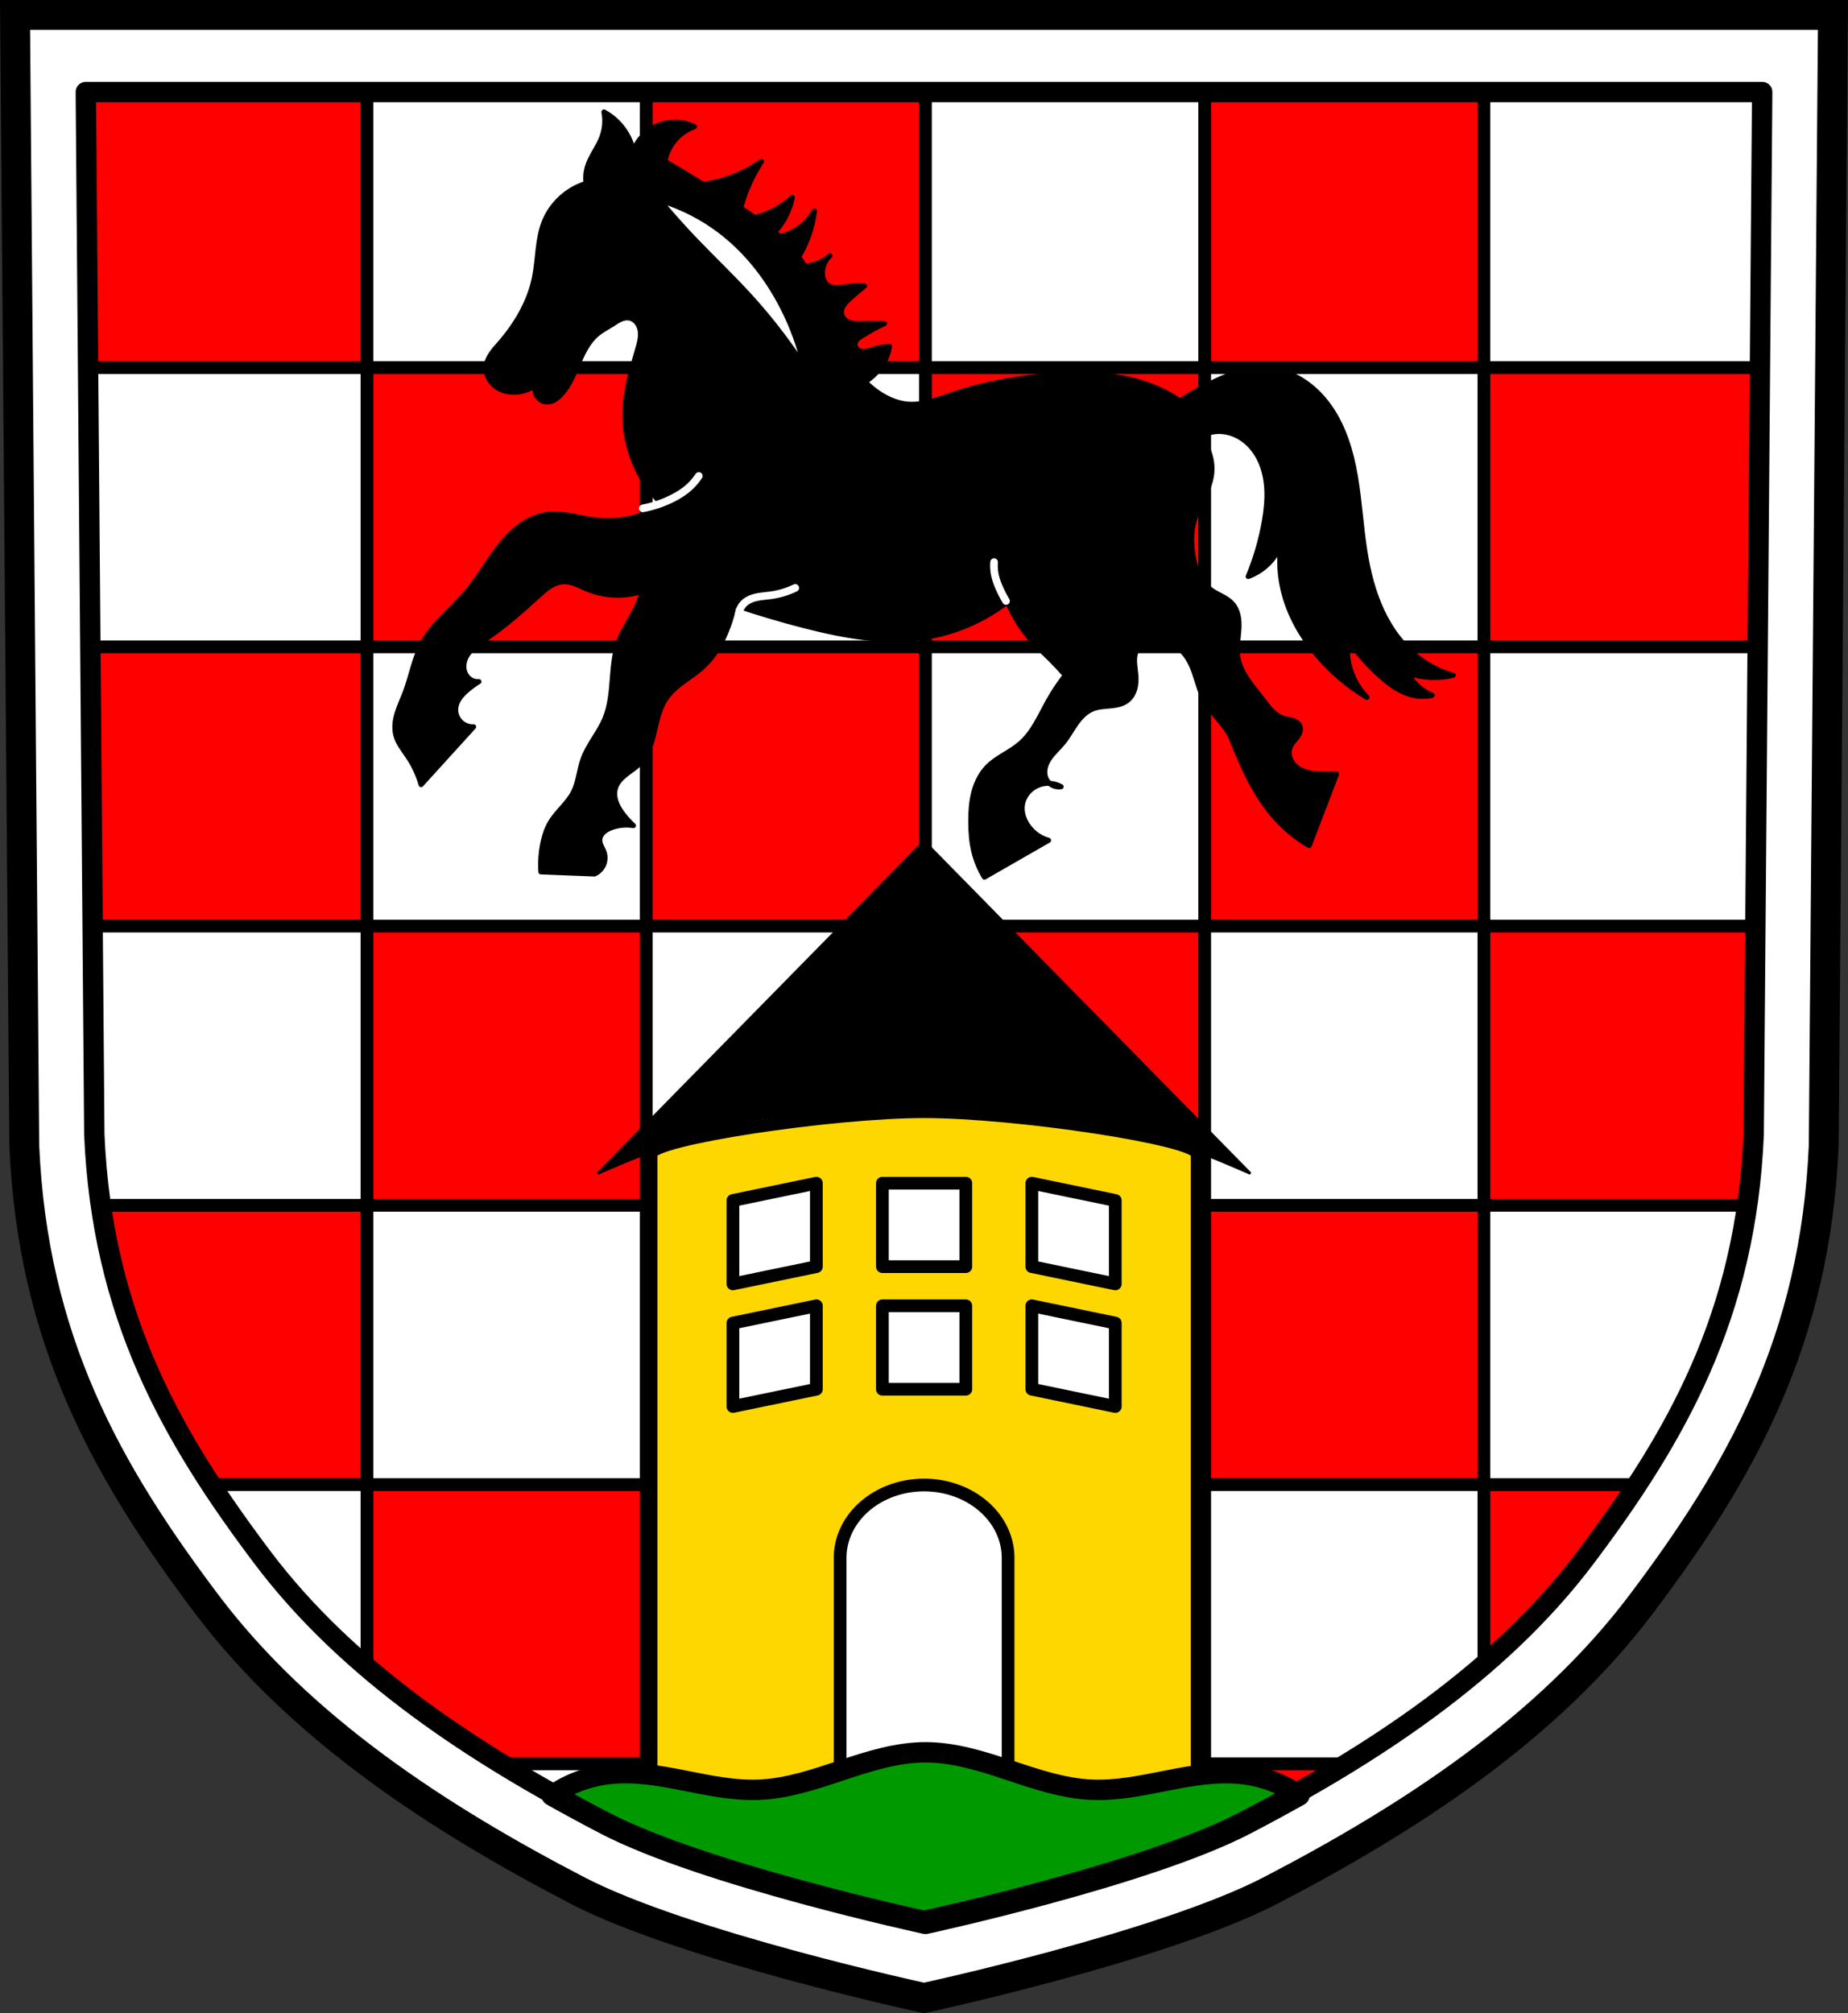 <?xml version="1.0" encoding="UTF-8" standalone="no"?>
<!-- Created with Inkscape (http://www.inkscape.org/) -->

<svg
   xmlns:dc="http://purl.org/dc/elements/1.1/"
   xmlns:cc="http://creativecommons.org/ns#"
   xmlns:rdf="http://www.w3.org/1999/02/22-rdf-syntax-ns#"
   xmlns:svg="http://www.w3.org/2000/svg"
   xmlns="http://www.w3.org/2000/svg"
   xmlns:sodipodi="http://sodipodi.sourceforge.net/DTD/sodipodi-0.dtd"
   xmlns:inkscape="http://www.inkscape.org/namespaces/inkscape"
   width="192.212mm"
   height="209.379mm"
   viewBox="0 0 192.212 209.379"
   version="1.1"
   id="svg5445"
   inkscape:version="0.92.4 (5da689c313, 2019-01-14)"
   sodipodi:docname="DEU Traben-Trarbach COA.svg">
  <rect x="0" y="0" width="192.212" height="209.379" fill="#333333" stroke="none"/>
  <defs
     id="defs5439">
    <inkscape:path-effect
       effect="spiro"
       id="path-effect897"
       is_visible="true" />
    <inkscape:path-effect
       effect="spiro"
       id="path-effect893"
       is_visible="true" />
    <inkscape:path-effect
       effect="spiro"
       id="path-effect889"
       is_visible="true" />
    <inkscape:path-effect
       effect="spiro"
       id="path-effect885"
       is_visible="true" />
    <inkscape:path-effect
       effect="spiro"
       id="path-effect880"
       is_visible="true" />
    <inkscape:path-effect
       effect="spiro"
       id="path-effect7371"
       is_visible="true" />
    <inkscape:path-effect
       effect="spiro"
       id="path-effect7221"
       is_visible="true" />
    <inkscape:path-effect
       effect="spiro"
       id="path-effect7371-1"
       is_visible="true" />
    <inkscape:path-effect
       effect="spiro"
       id="path-effect7371-1-0"
       is_visible="true" />
  </defs>
  <sodipodi:namedview
     id="base"
     pagecolor="#ffffff"
     bordercolor="#666666"
     borderopacity="1.0"
     inkscape:pageopacity="0.0"
     inkscape:pageshadow="2"
     inkscape:zoom="0.69248313"
     inkscape:cx="363.23517"
     inkscape:cy="395.67751"
     inkscape:document-units="mm"
     inkscape:current-layer="layer1"
     showgrid="false"
     inkscape:window-width="1366"
     inkscape:window-height="745"
     inkscape:window-x="-8"
     inkscape:window-y="-8"
     inkscape:window-maximized="1"
     inkscape:snap-midpoints="true"
     inkscape:snap-smooth-nodes="true"
     fit-margin-top="0"
     fit-margin-left="0"
     fit-margin-right="0"
     fit-margin-bottom="0"
     inkscape:object-paths="false"
     inkscape:snap-nodes="false" />
  <g
     inkscape:label="Ebene 1"
     inkscape:groupmode="layer"
     id="layer1"
     transform="translate(-2.201,-4.155)">
    <path
       style="fill:#ffffff;fill-rule:evenodd;stroke:none;stroke-width:3.104;stroke-opacity:1"
       d="m 3.766,5.726 0.959,117.581 c 0.873,20.332 8.676,34.029 18.974,47.693 9.776,12.972 24.149,22.301 38.563,29.79 11.162,5.8 36.045,11.176 36.045,11.176 0,0 24.883,-5.376 36.045,-11.176 14.414,-7.489 28.786,-16.818 38.563,-29.79 10.298,-13.664 18.101,-27.361 18.974,-47.693 L 192.848,5.726 h -94.539 -0.002 -0.002 z"
       id="path10563-0-6-7-0-8"
       inkscape:connector-curvature="0" />
    <path
       style="fill:none;fill-rule:evenodd;stroke:#000000;stroke-width:3.104;stroke-opacity:1"
       d="M 3.766,5.708 4.725,123.289 c 0.873,20.332 8.676,34.029 18.974,47.693 9.776,12.972 24.149,22.301 38.563,29.79 11.162,5.8 36.045,11.176 36.045,11.176 0,0 24.883,-5.376 36.045,-11.176 14.414,-7.489 28.786,-16.818 38.563,-29.79 10.298,-13.664 18.101,-27.361 18.974,-47.693 L 192.848,5.708 h -94.539 -0.002 -0.002 z"
       id="path10563-0-6-7-0"
       inkscape:connector-curvature="0" />
    <path
       style="fill:#ff0000;fill-opacity:1;stroke:#000000;stroke-width:5;stroke-linecap:round;stroke-linejoin:round;stroke-miterlimit:4;stroke-dasharray:none;stroke-opacity:1"
       d="M 34.443 36.17 L 34.443 123.121 L 34.615 144.266 L 144.041 144.266 L 144.041 36.17 L 34.443 36.17 z M 144.041 144.266 L 144.041 253.861 L 253.639 253.861 L 253.639 144.266 L 144.041 144.266 z M 253.639 144.266 L 363.234 144.266 L 363.234 36.17 L 363.227 36.17 L 253.639 36.17 L 253.639 144.266 z M 253.639 253.861 L 253.639 363.457 L 363.234 363.457 L 363.234 253.861 L 253.639 253.861 z M 253.639 363.457 L 144.041 363.457 L 144.041 473.053 L 253.639 473.053 L 253.639 363.457 z M 253.639 473.053 L 253.639 582.648 L 363.234 582.648 L 363.234 473.053 L 253.639 473.053 z M 253.639 582.648 L 144.041 582.648 L 144.041 655.201 C 159.988 668.867 177.352 681.112 195.348 692.244 L 253.639 692.244 L 253.639 582.648 z M 253.639 692.244 L 253.639 723.354 C 296.278 740.581 363.234 755.051 363.234 755.051 L 363.234 692.244 L 253.639 692.244 z M 144.041 582.648 L 144.041 473.053 L 39.541 473.053 C 45.615 516.147 61.359 550.463 82.305 582.648 L 144.041 582.648 z M 144.041 363.457 L 144.041 253.861 L 35.51 253.861 L 36.402 363.457 L 144.041 363.457 z M 472.832 36.17 L 472.832 144.266 L 582.43 144.266 L 582.43 36.17 L 472.832 36.17 z M 582.43 144.266 L 582.43 253.861 L 690.961 253.861 L 691.854 144.266 L 582.43 144.266 z M 582.43 253.861 L 472.832 253.861 L 472.832 363.457 L 582.43 363.457 L 582.43 253.861 z M 582.43 363.457 L 582.43 473.053 L 686.93 473.053 C 688.148 464.409 688.989 455.422 689.393 446.018 L 690.066 363.457 L 582.43 363.457 z M 582.43 473.053 L 472.832 473.053 L 472.832 582.648 L 582.43 582.648 L 582.43 473.053 z M 582.43 582.648 L 582.43 655.201 C 597.539 642.252 611.378 628.029 623.264 612.258 C 630.647 602.461 637.653 592.656 644.166 582.648 L 582.43 582.648 z M 472.832 582.648 L 363.236 582.648 L 363.236 692.244 L 472.832 692.244 L 472.832 582.648 z M 472.832 692.244 L 472.832 723.354 C 478.716 720.976 484.146 718.547 488.863 716.096 C 503.082 708.707 517.287 700.803 531.123 692.244 L 472.832 692.244 z M 472.832 473.053 L 472.832 363.457 L 363.236 363.457 L 363.236 473.053 L 472.832 473.053 z M 472.832 253.861 L 472.832 144.266 L 363.236 144.266 L 363.236 253.861 L 472.832 253.861 z "
       transform="matrix(0.265,0,0,0.265,2.201,4.155)"
       id="rect7031" />
    <path
       style="fill:#ffd700;fill-opacity:1;stroke:#000000;stroke-width:1.323;stroke-linecap:round;stroke-linejoin:round;stroke-miterlimit:4;stroke-dasharray:none;stroke-opacity:1"
       d="m 98.318,119.775 c -9.578,-10e-6 -28.397,2.838 -28.397,4.381 v 66.802 H 126.714 V 124.156 c 1e-4,-1.543 -18.819,-4.381 -28.396,-4.381 z"
       id="rect7239"
       inkscape:connector-curvature="0"
       sodipodi:nodetypes="acccca" />
    <path
       inkscape:connector-curvature="0"
       style="fill:#ffffff;fill-opacity:1;stroke:#000000;stroke-width:1.323;stroke-linecap:round;stroke-linejoin:round;stroke-miterlimit:4;stroke-dasharray:none;stroke-opacity:1"
       d="m 87.112,127.21 -8.678,1.796 v 8.678 l 8.678,-1.796 z m 6.868,0 v 8.678 h 8.677 v -8.678 z m 15.545,0 v 8.678 l 8.677,1.796 v -8.678 z m -22.413,12.751 -8.678,1.796 v 8.677 l 8.678,-1.796 z m 6.868,0 v 8.677 h 8.677 v -8.677 z m 15.545,0 v 8.677 l 8.677,1.796 v -8.677 z m -11.207,18.639 a 8.735,7.571 0 0 0 -8.735,7.57 v 24.788 h 17.47 v -24.788 a 8.735,7.571 0 0 0 -8.735,-7.57 z"
       id="rect7244" />
    <path
       style="fill:#000000;stroke:#000000;stroke-width:0.265px;stroke-linecap:butt;stroke-linejoin:miter;stroke-opacity:1"
       d="M 98.318,91.652 64.38,126.205 c 0,0 9.188,-4.091 14.062,-5.187 6.489,-1.459 19.875,-1.772 19.875,-1.772 0,0 13.386,0.313 19.875,1.772 4.874,1.096 14.062,5.187 14.062,5.187 z"
       id="path7302"
       inkscape:connector-curvature="0" />
    <path
       style="fill:#009900;stroke:#000000;stroke-width:8;stroke-linecap:butt;stroke-linejoin:round;stroke-miterlimit:4;stroke-dasharray:none;stroke-opacity:1;fill-opacity:1"
       d="M 363.262 687.719 C 352.085 687.72 341.225 691.167 330.619 694.695 C 320.013 698.223 309.27 701.902 298.104 702.393 C 288.29 702.824 278.559 700.773 268.922 698.869 C 259.285 696.965 249.463 695.191 239.689 696.182 C 231.418 697.02 223.318 699.909 216.543 704.709 C 223.534 708.637 230.567 712.437 237.607 716.096 C 276.512 736.312 363.234 755.051 363.234 755.051 C 363.234 755.051 449.959 736.312 488.863 716.096 C 495.932 712.423 502.991 708.607 510.01 704.662 C 503.225 699.872 495.113 697.006 486.836 696.182 C 477.061 695.208 467.241 696.984 457.604 698.885 C 447.966 700.786 438.235 702.829 428.422 702.393 C 417.256 701.896 406.51 698.217 395.904 694.689 C 385.298 691.162 374.439 687.717 363.262 687.719 z "
       transform="matrix(0.265,0,0,0.265,2.201,4.155)"
       id="path7219" />
    <path
       style="fill:none;fill-rule:evenodd;stroke:#000000;stroke-width:2.117;stroke-opacity:1;stroke-miterlimit:4;stroke-dasharray:none;stroke-linejoin:round;stroke-linecap:round"
       d="M 11.127,13.725 12.011,122.164 c 0.805,18.751 8.001,31.383 17.497,43.985 9.015,11.963 22.269,20.567 35.56,27.474 10.293,5.349 33.239,10.307 33.239,10.307 0,0 22.946,-4.958 33.239,-10.307 13.291,-6.907 26.545,-15.511 35.56,-27.474 9.496,-12.601 16.692,-25.234 17.497,-43.985 L 185.488,13.725 h -87.179 -0.002 -0.002 z"
       id="path10563-0-6-7-00"
       inkscape:connector-curvature="0" />
    <path
       inkscape:connector-curvature="0"
       style="fill:#000000;stroke:#000000;stroke-width:0.529;stroke-linecap:butt;stroke-linejoin:round;stroke-miterlimit:4;stroke-dasharray:none;stroke-opacity:1"
       d="m 65.02,15.799 c 0.168,0.873 0.091,1.79 -0.219,2.623 -0.41,1.102 -1.211,2.038 -1.53,3.17 -0.15,0.531 -0.187,1.093 -0.11,1.64 -1.967,0.595 -3.626,2.13 -4.372,4.045 -0.7,1.796 -0.608,3.793 -0.984,5.684 -0.511,2.571 -1.886,4.909 -3.607,6.886 -0.311,0.357 -0.635,0.706 -0.9,1.098 -0.266,0.392 -0.473,0.836 -0.521,1.307 -0.043,0.426 0.048,0.862 0.244,1.242 0.196,0.38 0.495,0.705 0.849,0.944 0.724,0.489 1.658,0.61 2.514,0.437 0.548,-0.111 1.073,-0.335 1.531,-0.656 -0.118,0.358 -0.078,0.765 0.109,1.093 0.11,0.193 0.269,0.359 0.459,0.474 0.19,0.115 0.412,0.18 0.634,0.182 0.251,0.002 0.498,-0.076 0.718,-0.196 0.22,-0.121 0.415,-0.284 0.593,-0.46 0.904,-0.893 1.397,-2.108 1.894,-3.277 0.498,-1.169 1.056,-2.37 2.041,-3.172 0.47,-0.384 1.018,-0.658 1.53,-0.983 0.269,-0.171 0.531,-0.358 0.821,-0.492 0.289,-0.135 0.614,-0.216 0.929,-0.163 0.318,0.053 0.604,0.243 0.802,0.497 0.198,0.254 0.312,0.567 0.355,0.886 0.086,0.638 -0.1,1.278 -0.283,1.895 -0.626,2.11 -1.251,4.25 -1.312,6.449 -0.052,1.908 0.33,3.825 1.093,5.575 0.674,1.547 1.644,2.965 2.842,4.154 -1.104,0.686 -2.332,1.17 -3.607,1.421 -1.185,0.234 -2.409,0.266 -3.607,0.109 -1.607,-0.21 -3.203,-0.759 -4.81,-0.546 -1.028,0.136 -2,0.583 -2.839,1.193 -0.839,0.609 -1.553,1.377 -2.19,2.196 -1.155,1.485 -2.072,3.148 -3.279,4.591 -1.547,1.849 -3.567,3.338 -4.7,5.465 -0.836,1.569 -1.121,3.366 -1.749,5.029 -0.275,0.729 -0.617,1.434 -0.845,2.179 -0.228,0.745 -0.338,1.549 -0.139,2.303 0.226,0.857 0.822,1.557 1.312,2.295 0.578,0.873 1.023,1.836 1.312,2.842 l 5.465,-6.012 c -0.512,0.026 -1.032,-0.182 -1.384,-0.554 -0.352,-0.373 -0.53,-0.904 -0.474,-1.413 0.041,-0.376 0.202,-0.731 0.421,-1.04 0.219,-0.308 0.494,-0.573 0.782,-0.818 0.377,-0.322 0.779,-0.615 1.202,-0.875 -0.305,0.026 -0.618,-0.052 -0.874,-0.219 -0.277,-0.18 -0.485,-0.459 -0.595,-0.77 -0.11,-0.312 -0.125,-0.654 -0.06,-0.978 0.114,-0.572 0.467,-1.073 0.891,-1.474 0.424,-0.4 0.921,-0.713 1.404,-1.04 1.953,-1.321 3.72,-2.896 5.465,-4.482 0.364,-0.33 0.729,-0.663 1.142,-0.929 0.413,-0.265 0.882,-0.463 1.373,-0.492 0.442,-0.027 0.881,0.083 1.296,0.238 0.414,0.156 0.81,0.358 1.219,0.527 1.823,0.756 3.918,0.835 5.793,0.219 -0.236,0.714 -0.529,1.409 -0.874,2.077 -0.547,1.058 -1.228,2.052 -1.64,3.17 -0.469,1.273 -0.567,2.646 -0.673,3.998 -0.107,1.352 -0.231,2.728 -0.747,3.982 -0.615,1.495 -1.756,2.739 -2.296,4.263 -0.394,1.111 -0.454,2.335 -0.983,3.388 -0.597,1.188 -1.724,2.028 -2.405,3.17 -0.379,0.637 -0.61,1.352 -0.765,2.077 -0.214,1.003 -0.289,2.037 -0.219,3.06 l 5.569,0.222 c 0.42,-0.185 0.766,-0.533 0.948,-0.954 0.182,-0.422 0.197,-0.912 0.042,-1.345 -0.072,-0.202 -0.18,-0.39 -0.27,-0.585 -0.091,-0.195 -0.165,-0.402 -0.167,-0.617 -0.001,-0.158 0.038,-0.316 0.107,-0.458 0.069,-0.143 0.167,-0.27 0.281,-0.38 0.228,-0.219 0.518,-0.364 0.815,-0.474 0.729,-0.27 1.529,-0.346 2.295,-0.219 -0.4,-0.366 -0.767,-0.769 -1.093,-1.202 -0.296,-0.393 -0.561,-0.816 -0.717,-1.283 -0.156,-0.466 -0.197,-0.982 -0.048,-1.451 0.182,-0.573 0.627,-1.024 1.1,-1.396 0.473,-0.372 0.992,-0.69 1.414,-1.118 0.432,-0.438 0.748,-0.98 0.983,-1.549 0.235,-0.569 0.39,-1.167 0.532,-1.766 0.283,-1.198 0.526,-2.444 1.218,-3.462 0.474,-0.698 1.134,-1.248 1.813,-1.748 0.679,-0.5 1.39,-0.962 2.012,-1.532 1.22,-1.116 2.052,-2.602 2.624,-4.154 0.275,-0.747 0.495,-1.515 0.656,-2.295 2.424,0.823 4.88,1.553 7.361,2.186 4.023,1.027 8.206,1.804 12.314,1.203 3.168,-0.464 6.212,-1.757 8.745,-3.717 0.624,1.523 1.516,2.936 2.623,4.154 0.589,0.648 1.237,1.24 1.858,1.858 0.53,0.528 1.041,1.075 1.531,1.64 -0.649,0.828 -1.235,1.706 -1.749,2.624 -0.88,1.57 -1.591,3.303 -2.951,4.481 -1.049,0.909 -2.414,1.416 -3.388,2.405 -0.714,0.725 -1.175,1.672 -1.432,2.657 -0.257,0.985 -0.319,2.01 -0.317,3.027 0.002,1.065 0.075,2.136 0.328,3.17 0.226,0.924 0.596,1.812 1.093,2.624 l 6.668,-3.826 c -1.03,-0.279 -1.927,-1.014 -2.405,-1.968 -0.253,-0.505 -0.392,-1.078 -0.328,-1.64 0.06,-0.527 0.3,-1.028 0.656,-1.421 0.415,-0.458 0.988,-0.769 1.598,-0.867 0.196,-0.032 0.395,-0.038 0.593,-0.027 -0.134,-0.118 -0.25,-0.259 -0.333,-0.418 -0.173,-0.332 -0.212,-0.725 -0.149,-1.095 0.063,-0.369 0.224,-0.717 0.43,-1.03 0.411,-0.627 0.995,-1.119 1.468,-1.701 0.497,-0.61 0.868,-1.311 1.32,-1.954 0.452,-0.644 1.011,-1.249 1.74,-1.544 0.58,-0.234 1.221,-0.254 1.843,-0.314 0.623,-0.06 1.271,-0.176 1.764,-0.561 0.394,-0.307 0.653,-0.764 0.782,-1.246 0.13,-0.482 0.137,-0.99 0.092,-1.487 -0.035,-0.385 -0.101,-0.766 -0.125,-1.152 -0.024,-0.385 -0.005,-0.78 0.125,-1.144 0.124,-0.349 0.352,-0.664 0.656,-0.875 0.31,-0.215 0.688,-0.317 1.065,-0.338 0.377,-0.021 0.754,0.037 1.122,0.119 0.498,0.112 0.99,0.273 1.421,0.547 0.458,0.292 0.832,0.704 1.124,1.162 0.292,0.458 0.507,0.961 0.689,1.473 0.364,1.024 0.606,2.101 1.138,3.048 0.73,1.299 1.962,2.272 2.623,3.608 0.123,0.249 0.225,0.507 0.328,0.765 1.126,2.82 2.428,5.634 4.481,7.87 0.985,1.073 2.132,1.997 3.389,2.733 l 2.842,-7.433 c -0.328,-2.43e-4 -0.656,-2.43e-4 -0.984,0 -0.932,7.94e-4 -1.906,-0.007 -2.733,-0.438 -0.43,-0.224 -0.807,-0.565 -1.024,-0.998 -0.217,-0.433 -0.261,-0.961 -0.069,-1.406 0.166,-0.384 0.486,-0.677 0.733,-1.015 0.123,-0.169 0.23,-0.354 0.285,-0.556 0.054,-0.202 0.053,-0.424 -0.034,-0.615 -0.065,-0.143 -0.174,-0.262 -0.302,-0.353 -0.128,-0.091 -0.273,-0.154 -0.423,-0.2 -0.299,-0.093 -0.615,-0.121 -0.915,-0.212 -0.503,-0.153 -0.938,-0.477 -1.305,-0.853 -0.366,-0.376 -0.672,-0.806 -0.991,-1.224 -0.517,-0.676 -1.075,-1.323 -1.544,-2.033 -0.469,-0.71 -0.851,-1.496 -0.97,-2.339 -0.131,-0.929 0.063,-1.869 0.121,-2.806 0.029,-0.468 0.024,-0.942 -0.072,-1.401 -0.096,-0.459 -0.287,-0.906 -0.596,-1.258 -0.288,-0.328 -0.666,-0.563 -1.05,-0.77 -0.384,-0.208 -0.781,-0.395 -1.136,-0.65 -0.613,-0.44 -1.075,-1.07 -1.387,-1.756 -0.312,-0.687 -0.482,-1.431 -0.581,-2.179 -0.135,-1.018 -0.142,-2.065 0.11,-3.061 0.215,-0.852 0.613,-1.645 0.989,-2.44 0.376,-0.795 0.737,-1.611 0.87,-2.479 0.219,-1.436 -0.234,-2.961 -1.203,-4.044 0.655,-0.39 1.425,-0.583 2.186,-0.547 0.835,0.039 1.648,0.351 2.324,0.841 0.677,0.49 1.22,1.153 1.611,1.892 0.526,0.993 0.78,2.117 0.842,3.239 0.063,1.122 -0.06,2.248 -0.252,3.355 -0.343,1.974 -0.909,3.91 -1.683,5.758 0.775,-0.283 1.489,-0.734 2.077,-1.312 0.566,-0.557 1.015,-1.231 1.312,-1.967 -0.172,1.343 -0.135,2.712 0.11,4.044 0.497,2.706 1.843,5.212 3.607,7.324 1.481,1.774 3.263,3.296 5.247,4.481 -0.914,-0.931 -1.564,-2.117 -1.858,-3.388 -0.198,-0.858 -0.236,-1.752 -0.11,-2.624 0.974,1.402 2.114,2.69 3.388,3.826 0.986,0.879 2.098,1.689 3.389,1.967 0.646,0.139 1.321,0.139 1.967,0 -0.566,-0.229 -1.087,-0.564 -1.53,-0.984 -0.399,-0.378 -0.733,-0.823 -0.984,-1.312 0.776,0.258 1.588,0.406 2.405,0.437 0.77,0.03 1.545,-0.044 2.296,-0.219 -1.215,-0.339 -2.369,-0.898 -3.389,-1.64 -1.752,-1.275 -3.083,-3.071 -4.004,-5.032 -0.921,-1.961 -1.45,-4.087 -1.789,-6.226 -0.409,-2.586 -0.549,-5.21 -0.989,-7.791 -0.44,-2.581 -1.205,-5.164 -2.727,-7.294 -0.787,-1.102 -1.774,-2.07 -2.933,-2.772 -1.158,-0.702 -2.491,-1.131 -3.845,-1.163 -1.748,-0.041 -3.445,0.57 -5.028,1.312 -1.286,0.603 -2.529,1.297 -3.717,2.077 -1.273,-0.863 -2.679,-1.529 -4.154,-1.967 -2.223,-0.66 -4.568,-0.798 -6.886,-0.765 -4.3,0.061 -8.607,0.698 -12.68,2.077 -1.494,0.506 -3.019,1.12 -4.591,0.984 -0.763,-0.066 -1.504,-0.31 -2.186,-0.656 -0.831,-0.422 -1.576,-0.993 -2.233,-1.656 0.731,-0.503 1.379,-1.109 1.842,-1.861 0.345,-0.561 0.581,-1.189 0.689,-1.838 -0.571,0.037 -1.138,0.14 -1.685,0.306 -0.365,0.111 -0.736,0.251 -1.116,0.221 -0.19,-0.015 -0.38,-0.076 -0.53,-0.194 -0.15,-0.118 -0.257,-0.296 -0.268,-0.486 -0.006,-0.1 0.014,-0.202 0.053,-0.295 0.039,-0.093 0.096,-0.178 0.162,-0.253 0.133,-0.151 0.304,-0.263 0.474,-0.371 0.762,-0.485 1.555,-0.92 2.374,-1.302 h -1.762 c -0.46,0 -0.921,0.046 -1.379,0 -0.282,-0.028 -0.563,-0.105 -0.801,-0.258 -0.238,-0.153 -0.431,-0.387 -0.501,-0.661 -0.041,-0.16 -0.039,-0.33 -0.004,-0.491 0.035,-0.162 0.101,-0.315 0.187,-0.457 0.171,-0.283 0.415,-0.514 0.659,-0.737 0.495,-0.452 1.006,-0.886 1.532,-1.302 -0.639,-0.042 -1.281,-0.016 -1.915,0.076 -0.326,0.048 -0.651,0.113 -0.981,0.114 -0.33,7.93e-4 -0.67,-0.069 -0.934,-0.267 -0.164,-0.124 -0.292,-0.293 -0.379,-0.479 -0.087,-0.186 -0.136,-0.389 -0.157,-0.593 -0.076,-0.734 0.218,-1.497 0.766,-1.992 -0.362,0.321 -0.778,0.581 -1.225,0.766 -0.442,0.183 -0.914,0.288 -1.391,0.318 -0.201,-0.327 -0.415,-0.646 -0.643,-0.956 0.417,-0.696 0.767,-1.432 1.038,-2.196 0.299,-0.842 0.505,-1.717 0.613,-2.604 -0.46,0.809 -1.125,1.5 -1.915,1.991 -0.519,0.323 -1.093,0.558 -1.688,0.697 -0.177,-0.158 -0.357,-0.312 -0.541,-0.464 0.382,-0.424 0.723,-0.885 1.004,-1.382 0.392,-0.692 0.677,-1.444 0.842,-2.221 -0.79,0.708 -1.701,1.28 -2.681,1.685 -0.391,0.161 -0.793,0.295 -1.203,0.402 -0.428,-0.292 -0.86,-0.579 -1.292,-0.861 -0.066,-0.043 -0.132,-0.085 -0.198,-0.128 0.19,-0.712 0.421,-1.413 0.702,-2.093 0.398,-0.962 0.886,-1.886 1.455,-2.757 -1.279,0.895 -2.71,1.572 -4.213,1.992 -0.609,0.17 -1.23,0.296 -1.856,0.38 -1.313,-0.81 -2.635,-1.606 -3.966,-2.386 0.117,-0.665 0.38,-1.304 0.765,-1.858 0.558,-0.803 1.373,-1.424 2.295,-1.749 -1.18,-0.581 -2.614,-0.623 -3.826,-0.11 -1.147,0.486 -2.078,1.457 -2.514,2.624 -0.218,-0.963 -0.673,-1.871 -1.312,-2.624 -0.489,-0.576 -1.085,-1.06 -1.749,-1.421 z m 46.352,69.828 c 0.094,0.083 0.196,0.157 0.309,0.213 0.273,0.136 0.589,0.184 0.889,0.135 -0.365,-0.207 -0.779,-0.323 -1.198,-0.348 z"
       id="path7369-4-0" />
    <path
       style="fill:#ffffff;stroke:#000000;stroke-width:0.265px;stroke-linecap:butt;stroke-linejoin:miter;stroke-opacity:1"
       d="m -126.399,26.57 c 2.062,0.669 4.012,1.683 5.745,2.987 2.582,1.943 4.66,4.514 6.204,7.353 1.027,1.887 1.826,3.897 2.374,5.974 -1.612,-2.403 -3.406,-4.684 -5.362,-6.817 -1.83,-1.996 -3.799,-3.861 -5.668,-5.821 -1.136,-1.191 -2.234,-2.417 -3.294,-3.676 z"
       id="path883"
       inkscape:connector-curvature="0"
       inkscape:path-effect="#path-effect885"
       inkscape:original-d="m -126.39935,26.570132 c 0,0 4.05918,1.638914 5.7445,2.987144 2.50417,2.003296 4.55647,4.601701 6.20407,7.35297 1.10098,1.838491 2.3744,5.974289 2.3744,5.974289 0,0 -3.45693,-4.64203 -5.36154,-6.816815 -1.78427,-2.037373 -3.81934,-3.841897 -5.66792,-5.821102 -1.12306,-1.20242 -3.29351,-3.676486 -3.29351,-3.676486 z"
       sodipodi:nodetypes="caacaac"
       transform="translate(197.607,-1.33)" />
    <path
       style="fill:none;stroke:#ffffff;stroke-width:0.794;stroke-linecap:round;stroke-linejoin:miter;stroke-miterlimit:4;stroke-dasharray:none;stroke-opacity:1"
       d="m -128.544,58.356 c 1.091,-0.204 2.152,-0.567 3.14,-1.072 0.543,-0.278 1.067,-0.601 1.532,-0.996 0.443,-0.376 0.831,-0.816 1.149,-1.302"
       id="path887"
       inkscape:connector-curvature="0"
       inkscape:path-effect="#path-effect889"
       inkscape:original-d="m -128.54397,58.35641 c 1.02151,-0.332168 2.09382,-0.715137 3.14033,-1.072309 1.04651,-0.357171 1.02151,-0.664075 1.53187,-0.995714 0.51036,-0.331639 0.7662,-0.868323 1.1489,-1.302089"
       transform="translate(197.607,-1.33)" />
    <path
       style="fill:none;stroke:#ffffff;stroke-width:0.794;stroke-linecap:round;stroke-linejoin:miter;stroke-miterlimit:4;stroke-dasharray:none;stroke-opacity:1"
       d="m -118.567,69.46 c 0.021,-0.457 0.219,-0.903 0.545,-1.223 0.355,-0.349 0.838,-0.54 1.325,-0.644 0.487,-0.104 0.987,-0.129 1.48,-0.198 0.875,-0.122 1.732,-0.381 2.528,-0.766"
       id="path891"
       inkscape:connector-curvature="0"
       inkscape:path-effect="#path-effect893"
       inkscape:original-d="m -118.56746,69.460258 c 0.74067,-0.255574 0.20986,-0.928375 0.54496,-1.223295 0.73305,-0.645156 1.87088,-0.560506 2.80579,-0.842526 0.84285,-0.25425 2.06828,-0.408763 2.52758,-0.765935"
       sodipodi:nodetypes="caac"
       transform="translate(197.607,-1.33)" />
    <path
       style="fill:none;stroke:#ffffff;stroke-width:0.794;stroke-linecap:round;stroke-linejoin:miter;stroke-miterlimit:4;stroke-dasharray:none;stroke-opacity:1"
       d="m -90.769,67.99 c -0.263,-0.438 -0.498,-0.894 -0.703,-1.362 -0.195,-0.444 -0.364,-0.903 -0.46,-1.379 -0.086,-0.428 -0.112,-0.867 -0.077,-1.302"
       id="path895"
       inkscape:connector-curvature="0"
       inkscape:path-effect="#path-effect897"
       inkscape:original-d="m -90.769389,67.990164 c -0.33164,-0.868325 -0.504761,-0.890981 -0.703358,-1.361662 -0.188317,-0.446317 -0.367953,-0.903004 -0.45956,-1.378683 -0.08222,-0.426935 -0.0508,-0.868323 -0.07659,-1.302088"
       sodipodi:nodetypes="caac"
       transform="translate(197.607,-1.33)" />
  </g>
</svg>

